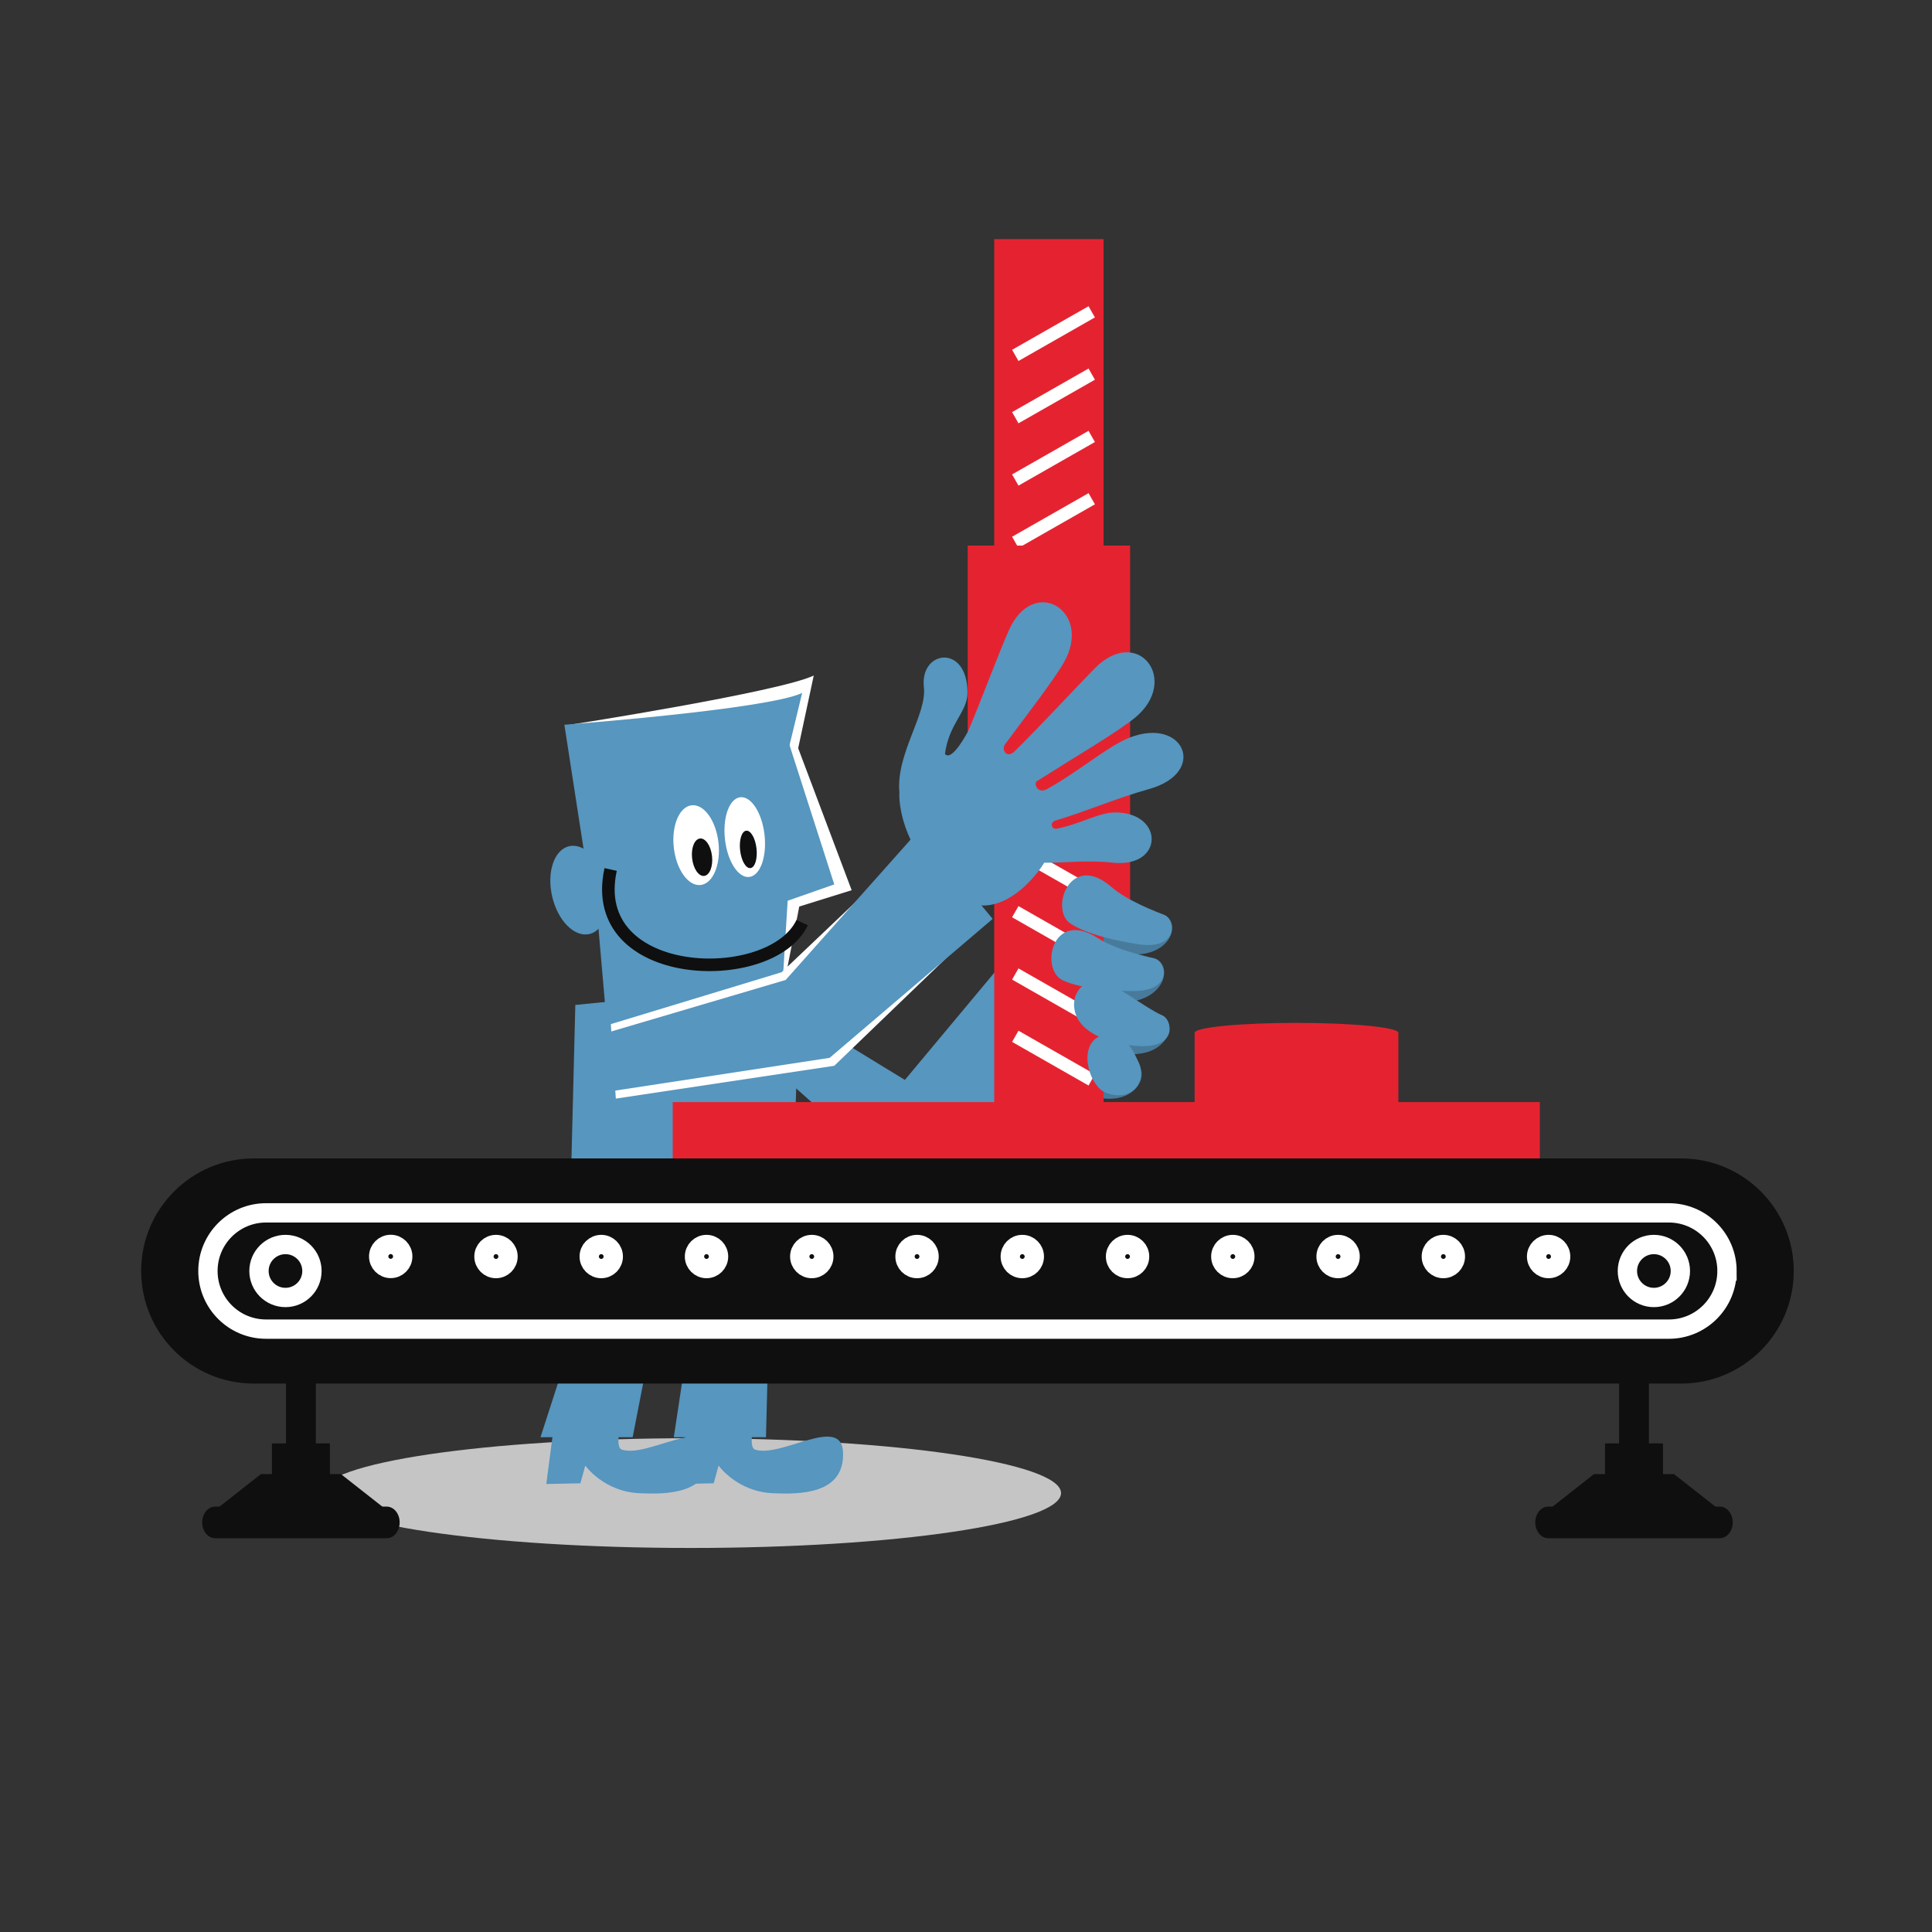 <?xml version="1.0" encoding="UTF-8" standalone="no"?>
<svg
   viewBox="0 0 200 200"
   height="200"
   width="200"
   xml:space="preserve"
   id="svg2"
   version="1.1"
   sodipodi:docname="Assembly3.svg"
   inkscape:version="1.2.2 (732a01da63, 2022-12-09)"
   xmlns:inkscape="http://www.inkscape.org/namespaces/inkscape"
   xmlns:sodipodi="http://sodipodi.sourceforge.net/DTD/sodipodi-0.dtd"
   xmlns="http://www.w3.org/2000/svg"
   xmlns:svg="http://www.w3.org/2000/svg"
   xmlns:rdf="http://www.w3.org/1999/02/22-rdf-syntax-ns#"
   xmlns:cc="http://creativecommons.org/ns#"
   xmlns:dc="http://purl.org/dc/elements/1.1/"><rect x="0" y="0" width="200" height="200" fill="#333333" stroke="none"/><sodipodi:namedview
     pagecolor="#ffffff"
     bordercolor="#666666"
     borderopacity="1"
     objecttolerance="10"
     gridtolerance="10"
     guidetolerance="10"
     inkscape:pageopacity="0"
     inkscape:pageshadow="2"
     inkscape:window-width="2565"
     inkscape:window-height="1274"
     id="namedview4231"
     showgrid="false"
     inkscape:zoom="4.045"
     inkscape:cx="80.716935"
     inkscape:cy="85.537701"
     inkscape:window-x="97"
     inkscape:window-y="7"
     inkscape:window-maximized="0"
     inkscape:current-layer="svg2"
     inkscape:pagecheckerboard="0"
     width="200px"
     inkscape:showpageshadow="2"
     inkscape:deskcolor="#d1d1d1"
     showguides="true" /><defs
     id="defs6" /><path
     id="path110"
     style="fill:#487a9b;fill-opacity:1;fill-rule:nonzero;stroke:none;stroke-width:0.133"
     d="m 106.782,111.724 c 0,0 4.984,1.976 7.996,2.022 3.667,0.055 4.603,-3.91 1.685,-3.965 -2.917,-0.056 -8.984,-0.759 -8.984,-0.759 l -0.697,2.702"
     inkscape:connector-curvature="0" /><path
     id="path112"
     style="fill:#487a9b;fill-opacity:1;fill-rule:nonzero;stroke:none;stroke-width:0.133"
     d="m 110.282,108.521 c 0,0 5.071,1.005 7.934,0.521 3.487,-0.589 3.682,-4.512 0.906,-4.055 -2.775,0.457 -8.769,0.183 -8.769,0.183 l -0.071,3.351"
     inkscape:connector-curvature="0" /><path
     id="path114"
     style="fill:#487a9b;fill-opacity:1;fill-rule:nonzero;stroke:none;stroke-width:0.133"
     d="m 109.555,97.976 c 0,0 5.557,1.199 8.696,0.781 3.823,-0.507 4.046,-4.583 1.001,-4.191 -3.043,0.391 -9.613,-0.074 -9.613,-0.074 l -0.084,3.484"
     inkscape:connector-curvature="0" /><path
     id="path116"
     style="fill:#487a9b;fill-opacity:1;fill-rule:nonzero;stroke:none;stroke-width:0.133"
     d="m 109.097,103.998 c 0,0 5.67,0.397 8.718,-0.462 3.713,-1.045 3.355,-5.11 0.397,-4.291 -2.957,0.82 -9.526,1.292 -9.526,1.292 l 0.411,3.461"
     inkscape:connector-curvature="0" /><path
     id="path118"
     style="fill:#5696bf;fill-opacity:1;fill-rule:nonzero;stroke:none;stroke-width:0.133"
     d="m 79.392,109.975 1.6,-5.936 12.679,7.753 11.05,-13.24 3.86,12.061 -15.577,11.495 -13.612,-12.133"
     inkscape:connector-curvature="0" /><path
     id="path120"
     style="fill:#5696bf;fill-opacity:1;fill-rule:nonzero;stroke:none;stroke-width:0.133"
     d="m 59.556,104.032 23.194,-2.311 -0.842,28.105 -23.071,2.9 0.72,-28.694"
     inkscape:connector-curvature="0" /><path
     id="path122"
     style="fill:#ffffff;fill-opacity:1;fill-rule:nonzero;stroke:none;stroke-width:0.133"
     d="m 59.023,75.024 c 0,0 21.607,-3.378 25.216,-5.092 l -2.105,9.831 -20.141,-2.139 0.251,11.61 -0.715,1.991 -2.505,-16.201"
     inkscape:connector-curvature="0" /><path
     id="path124"
     style="fill:#ffffff;fill-opacity:1;fill-rule:nonzero;stroke:none;stroke-width:0.133"
     d="m 60.765,76.144 20.543,-2.192 6.855,18.201 -5.424,1.691 -1.811,9.323 -17.622,0.41 -2.541,-27.434"
     inkscape:connector-curvature="0" /><path
     id="path126"
     style="fill:#5696bf;fill-opacity:1;fill-rule:nonzero;stroke:none;stroke-width:0.133"
     d="m 60.165,75.544 20.543,-1.592 5.655,17.601 -4.824,1.691 -0.611,9.923 -18.222,1.61 -2.541,-29.234"
     inkscape:connector-curvature="0" /><path
     id="path128"
     style="fill:#5696bf;fill-opacity:1;fill-rule:nonzero;stroke:none;stroke-width:0.133"
     d="m 58.423,75.024 c 0,0 21.007,-1.578 24.616,-3.292 l -1.505,6.231 -19.541,-0.339 0.251,11.61 -1.315,1.991 -2.505,-16.201"
     inkscape:connector-curvature="0" /><path
     id="path130"
     style="fill:#5696bf;fill-opacity:1;fill-rule:nonzero;stroke:none;stroke-width:0.133"
     d="m 58.916,87.6 c 1.552,-0.357 3.278,1.389 3.856,3.898 0.578,2.507 -0.208,4.835 -1.759,5.192 -1.552,0.36 -3.278,-1.385 -3.855,-3.898 -0.579,-2.512 0.209,-4.834 1.759,-5.193"
     inkscape:connector-curvature="0" /><path
     id="path132"
     style="fill:#ffffff;fill-opacity:1;fill-rule:nonzero;stroke:none;stroke-width:0.133"
     d="m 71.6,83.363 c 1.278,-0.145 2.522,1.588 2.776,3.866 0.257,2.278 -0.572,4.243 -1.848,4.387 -1.276,0.142 -2.52,-1.59 -2.775,-3.867 -0.256,-2.282 0.573,-4.244 1.848,-4.386"
     inkscape:connector-curvature="0" /><path
     id="path134"
     style="fill:#0e0f0e;fill-opacity:1;fill-rule:nonzero;stroke:none;stroke-width:0.133"
     d="m 72.461,86.802 c 0.568,-0.064 1.127,0.752 1.248,1.821 0.119,1.067 -0.246,1.987 -0.815,2.052 -0.569,0.063 -1.127,-0.752 -1.247,-1.821 -0.121,-1.069 0.244,-1.987 0.814,-2.052"
     inkscape:connector-curvature="0" /><path
     id="path136"
     style="fill:#ffffff;fill-opacity:1;fill-rule:nonzero;stroke:none;stroke-width:0.133"
     d="m 76.632,82.53 c 1.132,-0.127 2.255,1.619 2.512,3.897 0.257,2.278 -0.453,4.231 -1.586,4.358 -1.13,0.123 -2.254,-1.621 -2.509,-3.897 -0.256,-2.279 0.454,-4.229 1.583,-4.358"
     inkscape:connector-curvature="0" /><path
     id="path138"
     style="fill:#0e0f0e;fill-opacity:1;fill-rule:nonzero;stroke:none;stroke-width:0.133"
     d="m 77.247,85.994 c 0.468,-0.053 0.946,0.772 1.066,1.841 0.121,1.07 -0.162,1.976 -0.631,2.029 -0.47,0.052 -0.946,-0.771 -1.066,-1.841 -0.121,-1.067 0.164,-1.977 0.631,-2.029"
     inkscape:connector-curvature="0" /><path
     id="path140"
     style="fill:none;stroke:#0e0f0e;stroke-width:1.3;stroke-linecap:butt;stroke-linejoin:miter;stroke-miterlimit:10;stroke-dasharray:none;stroke-opacity:1"
     d="m 63.213,90.009 c -2.573,11.712 16.625,12.271 19.825,5.501"
     inkscape:connector-curvature="0" /><path
     id="path16"
     style="fill:#c5c5c6;fill-opacity:1;fill-rule:nonzero;stroke:none;stroke-width:0.133"
     d="m 33.206,154.564 c 0,3.137 17.156,5.681 38.316,5.681 21.162,0 38.317,-2.544 38.317,-5.681 0,-3.136 -17.155,-5.679 -38.317,-5.679 -21.161,0 -38.316,2.543 -38.316,5.679"
     inkscape:connector-curvature="0" /><path
     id="path142"
     style="fill:#5696bf;fill-opacity:1;fill-rule:nonzero;stroke:none;stroke-width:0.133"
     d="m 79.839,127.479 -6.921,0.374 -3.167,20.925 h 9.542 l 0.546,-21.299"
     inkscape:connector-curvature="0" /><path
     id="path144"
     style="fill:#5696bf;fill-opacity:1;fill-rule:nonzero;stroke:none;stroke-width:0.133"
     d="m 87.268,150.293 c -0.195,-3.852 -6.464,0.688 -9.125,-0.239 -0.661,-0.23 -0.116,-2.645 -0.116,-2.645 l -6.913,0.41 -0.762,5.804 3.532,-0.074 0.504,-1.834 c 0,0 1.905,2.706 5.639,2.865 2.764,0.119 7.465,0.119 7.241,-4.288"
     inkscape:connector-curvature="0" /><path
     id="path146"
     style="fill:#5696bf;fill-opacity:1;fill-rule:nonzero;stroke:none;stroke-width:0.133"
     d="m 69.639,127.479 -6.921,0.374 -6.767,20.925 h 9.542 l 4.146,-21.299"
     inkscape:connector-curvature="0" /><path
     id="path148"
     style="fill:#5696bf;fill-opacity:1;fill-rule:nonzero;stroke:none;stroke-width:0.133"
     d="m 73.468,150.293 c -0.195,-3.852 -6.463,0.688 -9.125,-0.239 -0.66,-0.23 -0.116,-2.645 -0.116,-2.645 l -6.913,0.41 -0.762,5.804 3.532,-0.074 0.504,-1.834 c 0,0 1.905,2.706 5.639,2.865 2.764,0.119 7.466,0.119 7.242,-4.288"
     inkscape:connector-curvature="0" /><path
     id="path150"
     style="fill:#e52330;fill-opacity:1;fill-rule:nonzero;stroke:none;stroke-width:0.133"
     d="m 114.241,65.763 h -11.318 v -41.011 h 11.318 v 41.011"
     inkscape:connector-curvature="0" /><path
     id="path152"
     style="fill:none;stroke:#ffffff;stroke-width:1.333;stroke-linecap:butt;stroke-linejoin:miter;stroke-miterlimit:10;stroke-dasharray:none;stroke-opacity:1"
     d="m 113.015,32.278 -7.913,4.513"
     inkscape:connector-curvature="0" /><path
     id="path154"
     style="fill:none;stroke:#ffffff;stroke-width:1.333;stroke-linecap:butt;stroke-linejoin:miter;stroke-miterlimit:10;stroke-dasharray:none;stroke-opacity:1"
     d="m 113.015,38.728 -7.913,4.513"
     inkscape:connector-curvature="0" /><path
     id="path156"
     style="fill:none;stroke:#ffffff;stroke-width:1.333;stroke-linecap:butt;stroke-linejoin:miter;stroke-miterlimit:10;stroke-dasharray:none;stroke-opacity:1"
     d="m 113.015,45.178 -7.913,4.513"
     inkscape:connector-curvature="0" /><path
     id="path158"
     style="fill:none;stroke:#ffffff;stroke-width:1.333;stroke-linecap:butt;stroke-linejoin:miter;stroke-miterlimit:10;stroke-dasharray:none;stroke-opacity:1"
     d="m 113.015,51.628 -7.913,4.513"
     inkscape:connector-curvature="0" /><path
     id="path160"
     style="fill:none;stroke:#ffffff;stroke-width:1.333;stroke-linecap:butt;stroke-linejoin:miter;stroke-miterlimit:10;stroke-dasharray:none;stroke-opacity:1"
     d="m 113.015,58.078 -7.913,4.514"
     inkscape:connector-curvature="0" /><path
     id="path162"
     style="fill:#e52330;fill-opacity:1;fill-rule:nonzero;stroke:none;stroke-width:0.133"
     d="M 159.402,121.643 H 69.639 v -7.555 h 89.763 v 7.555"
     inkscape:connector-curvature="0" /><path
     id="path164"
     style="fill:#e52330;fill-opacity:1;fill-rule:nonzero;stroke:none;stroke-width:0.133"
     d="m 114.241,114.963 h -11.318 V 73.953 h 11.318 v 41.011"
     inkscape:connector-curvature="0" /><path
     id="path166"
     style="fill:#e52330;fill-opacity:1;fill-rule:nonzero;stroke:none;stroke-width:0.133"
     d="m 116.989,93.102 h -16.813 v -36.623 h 16.813 v 36.623"
     inkscape:connector-curvature="0" /><path
     id="path168"
     style="fill:none;stroke:#ffffff;stroke-width:1.333;stroke-linecap:butt;stroke-linejoin:miter;stroke-miterlimit:10;stroke-dasharray:none;stroke-opacity:1"
     d="m 113.015,81.478 -7.913,4.513"
     inkscape:connector-curvature="0" /><path
     id="path170"
     style="fill:none;stroke:#ffffff;stroke-width:1.333;stroke-linecap:butt;stroke-linejoin:miter;stroke-miterlimit:10;stroke-dasharray:none;stroke-opacity:1"
     d="m 105.102,87.928 7.913,4.514"
     inkscape:connector-curvature="0" /><path
     id="path172"
     style="fill:none;stroke:#ffffff;stroke-width:1.333;stroke-linecap:butt;stroke-linejoin:miter;stroke-miterlimit:10;stroke-dasharray:none;stroke-opacity:1"
     d="m 105.102,94.378 7.913,4.514"
     inkscape:connector-curvature="0" /><path
     id="path174"
     style="fill:none;stroke:#ffffff;stroke-width:1.333;stroke-linecap:butt;stroke-linejoin:miter;stroke-miterlimit:10;stroke-dasharray:none;stroke-opacity:1"
     d="m 105.102,100.828 7.913,4.514"
     inkscape:connector-curvature="0" /><path
     id="path176"
     style="fill:none;stroke:#ffffff;stroke-width:1.333;stroke-linecap:butt;stroke-linejoin:miter;stroke-miterlimit:10;stroke-dasharray:none;stroke-opacity:1"
     d="m 105.102,107.278 7.913,4.514"
     inkscape:connector-curvature="0" /><path
     id="path178"
     style="fill:#ffffff;fill-opacity:1;fill-rule:nonzero;stroke:none;stroke-width:0.133"
     d="m 63.749,113.727 -0.516,-7.711 17.684,-5.373 14.204,-13.49 7.04,7.971 -15.798,15.206 -22.614,3.397"
     inkscape:connector-curvature="0" /><path
     id="path180"
     style="fill:#5696bf;fill-opacity:1;fill-rule:nonzero;stroke:none;stroke-width:0.133"
     d="m 63.193,112.975 -0.8,-5.936 18.938,-5.593 13.79,-15.494 7.64,9.171 -16.878,14.384 -22.691,3.467"
     inkscape:connector-curvature="0" /><path
     id="path182"
     style="fill:#5696bf;fill-opacity:1;fill-rule:nonzero;stroke:none;stroke-width:0.133"
     d="m 93.103,82.026 10e-4,-4.5e-4 c -0.37,-3.979 2.86,-8.072 2.537,-10.886 -0.444,-3.863 4.535,-4.522 4.511,0.593 -0.01,1.998 -1.913,3.142 -2.331,6.314 0.726,0.873 2.382,-2.32 2.415,-2.401 0.004,-0.009 0.01,-0.02 0.013,-0.025 v 0 c 1.416,-3.344 2.981,-7.621 4.162,-10.318 2.566,-5.872 8.76,-2.039 5.726,3.265 -1.057,1.852 -3.785,5.363 -6.136,8.539 -0.301,0.503 0.159,1.411 0.975,0.726 2.793,-2.75 6.215,-6.462 8.325,-8.619 4.478,-4.583 8.914,1.193 4.201,5.081 -1.78,1.465 -6.455,4.216 -10.196,6.589 v 0 c -0.255,0.218 0.017,1.225 0.958,0.868 v 0 c 3.453,-1.897 6.353,-4.475 8.627,-5.376 5.685,-2.249 8.203,3.609 2.029,5.316 -3.289,0.91 -6.614,2.359 -9.72,3.268 -0.515,0.217 -0.374,0.913 0.203,0.823 2.436,-0.479 4.348,-1.68 6.043,-1.68 5.086,0 5.056,5.766 -0.242,5.199 -2.702,-0.292 -4.924,0.03 -7.107,0.006 -1.117,1.877 -6.307,8.194 -11.284,1.267 -3.759,-3.874 -3.762,-8.132 -3.71,-8.549"
     inkscape:connector-curvature="0" /><path
     id="path184"
     style="fill:#5696bf;fill-opacity:1;fill-rule:nonzero;stroke:none;stroke-width:0.133"
     d="m 119.529,99.226 c -0.942,-0.256 -3.927,-0.86 -5.902,-2.126 -4.733,-3.036 -6.002,3.265 -3.611,4.381 1.897,0.885 5.087,1.094 7.217,1.114 4.273,0.04 3.489,-3.044 2.296,-3.368"
     inkscape:connector-curvature="0" /><path
     id="path186"
     style="fill:#5696bf;fill-opacity:1;fill-rule:nonzero;stroke:none;stroke-width:0.133"
     d="m 117.89,110.014 c -0.407,-0.827 -1.373,-3.416 -3.559,-2.917 -2.987,0.682 -1.663,5.434 0.244,6.065 2.899,0.962 4.129,-1.493 3.314,-3.148"
     inkscape:connector-curvature="0" /><path
     id="path188"
     style="fill:#5696bf;fill-opacity:1;fill-rule:nonzero;stroke:none;stroke-width:0.133"
     d="m 120.314,105.113 c -0.818,-0.348 -2.563,-1.505 -4.381,-2.675 -4.251,-2.737 -6.203,1.832 -3.512,4.041 1.483,1.217 3.59,1.719 5.525,1.814 4,0.198 3.407,-2.738 2.369,-3.18"
     inkscape:connector-curvature="0" /><path
     id="path190"
     style="fill:#5696bf;fill-opacity:1;fill-rule:nonzero;stroke:none;stroke-width:0.133"
     d="m 120.559,94.733 c -0.895,-0.386 -3.764,-1.408 -5.539,-2.942 -4.253,-3.678 -6.404,2.379 -4.196,3.824 1.751,1.146 4.881,1.807 6.984,2.128 4.227,0.647 3.887,-2.518 2.751,-3.01"
     inkscape:connector-curvature="0" /><path
     id="path194"
     style="fill:#e52330;fill-opacity:1;fill-rule:nonzero;stroke:none;stroke-width:0.133"
     d="m 144.758,116.626 c 0,0.569 -4.721,1.03 -10.543,1.03 v 0 c -5.826,0 -10.547,-0.461 -10.547,-1.03 v -9.707 c 0,-0.569 4.721,-1.03 10.547,-1.03 v 0 c 5.822,0 10.543,0.461 10.543,1.03 v 9.707"
     inkscape:connector-curvature="0" /><path
     id="path232"
     style="fill:#0e0f0e;fill-opacity:1;fill-rule:nonzero;stroke:none;stroke-width:0.133"
     d="m 170.697,150.964 h -3.091 v -8.779 h 3.091 v 8.779"
     inkscape:connector-curvature="0" /><path
     id="path234"
     style="fill:#0e0f0e;fill-opacity:1;fill-rule:nonzero;stroke:none;stroke-width:0.133"
     d="m 172.151,154.584 h -5.999 v -5.165 h 5.999 v 5.165"
     inkscape:connector-curvature="0" /><path
     id="path236"
     style="fill:#0e0f0e;fill-opacity:1;fill-rule:nonzero;stroke:none;stroke-width:0.133"
     d="m 178.349,156.571 h -18.395 l 5.055,-3.973 h 8.284 l 5.056,3.973"
     inkscape:connector-curvature="0" /><path
     id="path238"
     style="fill:#0e0f0e;fill-opacity:1;fill-rule:nonzero;stroke:none;stroke-width:0.133"
     d="m 179.373,157.6 c 0,0.902 -0.601,1.635 -1.343,1.635 h -17.757 c -0.742,0 -1.343,-0.733 -1.343,-1.635 v 0 c 0,-0.904 0.601,-1.637 1.343,-1.637 h 17.757 c 0.742,0 1.343,0.733 1.343,1.637 v 0"
     inkscape:connector-curvature="0" /><path
     id="path240"
     style="fill:#0e0f0e;fill-opacity:1;fill-rule:nonzero;stroke:none;stroke-width:0.133"
     d="m 32.697,150.964 h -3.091 v -8.779 h 3.091 v 8.779"
     inkscape:connector-curvature="0" /><path
     id="path242"
     style="fill:#0e0f0e;fill-opacity:1;fill-rule:nonzero;stroke:none;stroke-width:0.133"
     d="m 34.151,154.584 h -5.998 v -5.165 h 5.998 v 5.165"
     inkscape:connector-curvature="0" /><path
     id="path244"
     style="fill:#0e0f0e;fill-opacity:1;fill-rule:nonzero;stroke:none;stroke-width:0.133"
     d="m 40.349,156.571 h -18.396 l 5.056,-3.973 h 8.283 l 5.056,3.973"
     inkscape:connector-curvature="0" /><path
     id="path246"
     style="fill:#0e0f0e;fill-opacity:1;fill-rule:nonzero;stroke:none;stroke-width:0.133"
     d="m 41.374,157.6 c 0,0.902 -0.601,1.635 -1.343,1.635 h -17.758 c -0.742,0 -1.343,-0.733 -1.343,-1.635 v 0 c 0,-0.904 0.601,-1.637 1.343,-1.637 h 17.758 c 0.742,0 1.343,0.733 1.343,1.637 v 0"
     inkscape:connector-curvature="0" /><path
     id="path248"
     style="fill:#0e0f0e;fill-opacity:1;fill-rule:nonzero;stroke:none;stroke-width:0.133"
     d="m 185.689,131.573 c 0,6.435 -5.216,11.653 -11.653,11.653 H 26.266 c -6.436,0 -11.652,-5.218 -11.652,-11.653 v 0 c 0,-6.435 5.217,-11.652 11.652,-11.652 H 174.036 c 6.436,0 11.653,5.217 11.653,11.652 v 0"
     inkscape:connector-curvature="0" /><path
     id="path250"
     style="fill:none;stroke:#ffffff;stroke-width:2;stroke-linecap:butt;stroke-linejoin:miter;stroke-miterlimit:10;stroke-dasharray:none;stroke-opacity:1"
     d="m 178.778,131.573 c 0,3.324 -2.695,6.018 -6.019,6.018 H 27.543 c -3.324,0 -6.018,-2.693 -6.018,-6.018 v 0 c 0,-3.324 2.694,-6.018 6.018,-6.018 H 172.76 c 3.324,0 6.019,2.694 6.019,6.018 z"
     inkscape:connector-curvature="0" /><path
     id="path252"
     style="fill:none;stroke:#ffffff;stroke-width:2;stroke-linecap:butt;stroke-linejoin:miter;stroke-miterlimit:10;stroke-dasharray:none;stroke-opacity:1"
     d="m 32.293,131.573 c 0,1.514 -1.228,2.742 -2.742,2.742 -1.514,0 -2.742,-1.228 -2.742,-2.742 0,-1.514 1.228,-2.742 2.742,-2.742 1.514,0 2.742,1.228 2.742,2.742 z"
     inkscape:connector-curvature="0" /><path
     id="path254"
     style="fill:none;stroke:#ffffff;stroke-width:2;stroke-linecap:butt;stroke-linejoin:miter;stroke-miterlimit:10;stroke-dasharray:none;stroke-opacity:1"
     d="m 41.692,130.067 c 0,0.688 -0.557,1.245 -1.245,1.245 -0.688,0 -1.245,-0.558 -1.245,-1.245 0,-0.688 0.558,-1.245 1.245,-1.245 0.687,0 1.245,0.558 1.245,1.245 z"
     inkscape:connector-curvature="0" /><path
     id="path256"
     style="fill:none;stroke:#ffffff;stroke-width:2;stroke-linecap:butt;stroke-linejoin:miter;stroke-miterlimit:10;stroke-dasharray:none;stroke-opacity:1"
     d="m 52.59,130.076 c 0,0.688 -0.558,1.245 -1.245,1.245 -0.688,0 -1.245,-0.558 -1.245,-1.245 0,-0.688 0.557,-1.245 1.245,-1.245 0.687,0 1.245,0.558 1.245,1.245 z"
     inkscape:connector-curvature="0" /><path
     id="path258"
     style="fill:none;stroke:#ffffff;stroke-width:2;stroke-linecap:butt;stroke-linejoin:miter;stroke-miterlimit:10;stroke-dasharray:none;stroke-opacity:1"
     d="m 63.486,130.076 c 0,0.688 -0.557,1.245 -1.245,1.245 -0.687,0 -1.245,-0.558 -1.245,-1.245 0,-0.688 0.558,-1.245 1.245,-1.245 0.688,0 1.245,0.558 1.245,1.245 z"
     inkscape:connector-curvature="0" /><path
     id="path260"
     style="fill:none;stroke:#ffffff;stroke-width:2;stroke-linecap:butt;stroke-linejoin:miter;stroke-miterlimit:10;stroke-dasharray:none;stroke-opacity:1"
     d="m 74.383,130.076 c 0,0.688 -0.557,1.245 -1.245,1.245 -0.687,0 -1.245,-0.558 -1.245,-1.245 0,-0.688 0.557,-1.245 1.245,-1.245 0.688,0 1.245,0.558 1.245,1.245 z"
     inkscape:connector-curvature="0" /><path
     id="path262"
     style="fill:none;stroke:#ffffff;stroke-width:2;stroke-linecap:butt;stroke-linejoin:miter;stroke-miterlimit:10;stroke-dasharray:none;stroke-opacity:1"
     d="m 85.28,130.076 c 0,0.688 -0.557,1.245 -1.245,1.245 -0.687,0 -1.245,-0.558 -1.245,-1.245 0,-0.688 0.557,-1.245 1.245,-1.245 0.688,0 1.245,0.558 1.245,1.245 z"
     inkscape:connector-curvature="0" /><path
     id="path264"
     style="fill:none;stroke:#ffffff;stroke-width:2;stroke-linecap:butt;stroke-linejoin:miter;stroke-miterlimit:10;stroke-dasharray:none;stroke-opacity:1"
     d="m 96.177,130.076 c 0,0.688 -0.557,1.245 -1.245,1.245 -0.687,0 -1.245,-0.558 -1.245,-1.245 0,-0.688 0.557,-1.245 1.245,-1.245 0.688,0 1.245,0.558 1.245,1.245 z"
     inkscape:connector-curvature="0" /><path
     id="path266"
     style="fill:none;stroke:#ffffff;stroke-width:2;stroke-linecap:butt;stroke-linejoin:miter;stroke-miterlimit:10;stroke-dasharray:none;stroke-opacity:1"
     d="m 107.073,130.076 c 0,0.688 -0.557,1.245 -1.245,1.245 -0.688,0 -1.245,-0.558 -1.245,-1.245 0,-0.688 0.557,-1.245 1.245,-1.245 0.687,0 1.245,0.558 1.245,1.245 z"
     inkscape:connector-curvature="0" /><path
     id="path268"
     style="fill:none;stroke:#ffffff;stroke-width:2;stroke-linecap:butt;stroke-linejoin:miter;stroke-miterlimit:10;stroke-dasharray:none;stroke-opacity:1"
     d="m 117.97,130.076 c 0,0.688 -0.558,1.245 -1.245,1.245 -0.688,0 -1.245,-0.558 -1.245,-1.245 0,-0.688 0.558,-1.245 1.245,-1.245 0.687,0 1.245,0.558 1.245,1.245 z"
     inkscape:connector-curvature="0" /><path
     id="path270"
     style="fill:none;stroke:#ffffff;stroke-width:2;stroke-linecap:butt;stroke-linejoin:miter;stroke-miterlimit:10;stroke-dasharray:none;stroke-opacity:1"
     d="m 128.867,130.076 c 0,0.688 -0.558,1.245 -1.245,1.245 -0.687,0 -1.245,-0.558 -1.245,-1.245 0,-0.688 0.558,-1.245 1.245,-1.245 0.687,0 1.245,0.558 1.245,1.245 z"
     inkscape:connector-curvature="0" /><path
     id="path272"
     style="fill:none;stroke:#ffffff;stroke-width:2;stroke-linecap:butt;stroke-linejoin:miter;stroke-miterlimit:10;stroke-dasharray:none;stroke-opacity:1"
     d="m 139.764,130.076 c 0,0.688 -0.558,1.245 -1.245,1.245 -0.688,0 -1.245,-0.558 -1.245,-1.245 0,-0.688 0.557,-1.245 1.245,-1.245 0.687,0 1.245,0.558 1.245,1.245 z"
     inkscape:connector-curvature="0" /><path
     id="path274"
     style="fill:none;stroke:#ffffff;stroke-width:2;stroke-linecap:butt;stroke-linejoin:miter;stroke-miterlimit:10;stroke-dasharray:none;stroke-opacity:1"
     d="m 150.66,130.076 c 0,0.688 -0.557,1.245 -1.245,1.245 -0.687,0 -1.245,-0.558 -1.245,-1.245 0,-0.688 0.558,-1.245 1.245,-1.245 0.687,0 1.245,0.558 1.245,1.245 z"
     inkscape:connector-curvature="0" /><path
     id="path276"
     style="fill:none;stroke:#ffffff;stroke-width:2;stroke-linecap:butt;stroke-linejoin:miter;stroke-miterlimit:10;stroke-dasharray:none;stroke-opacity:1"
     d="m 161.557,130.076 c 0,0.688 -0.557,1.245 -1.245,1.245 -0.687,0 -1.245,-0.558 -1.245,-1.245 0,-0.688 0.558,-1.245 1.245,-1.245 0.688,0 1.245,0.558 1.245,1.245 z"
     inkscape:connector-curvature="0" /><path
     id="path278"
     style="fill:none;stroke:#ffffff;stroke-width:2;stroke-linecap:butt;stroke-linejoin:miter;stroke-miterlimit:10;stroke-dasharray:none;stroke-opacity:1"
     d="m 173.951,131.573 c 0,1.514 -1.228,2.742 -2.743,2.742 -1.514,0 -2.741,-1.228 -2.741,-2.742 0,-1.514 1.228,-2.742 2.741,-2.742 1.515,0 2.743,1.228 2.743,2.742 z"
     inkscape:connector-curvature="0" /></svg>
